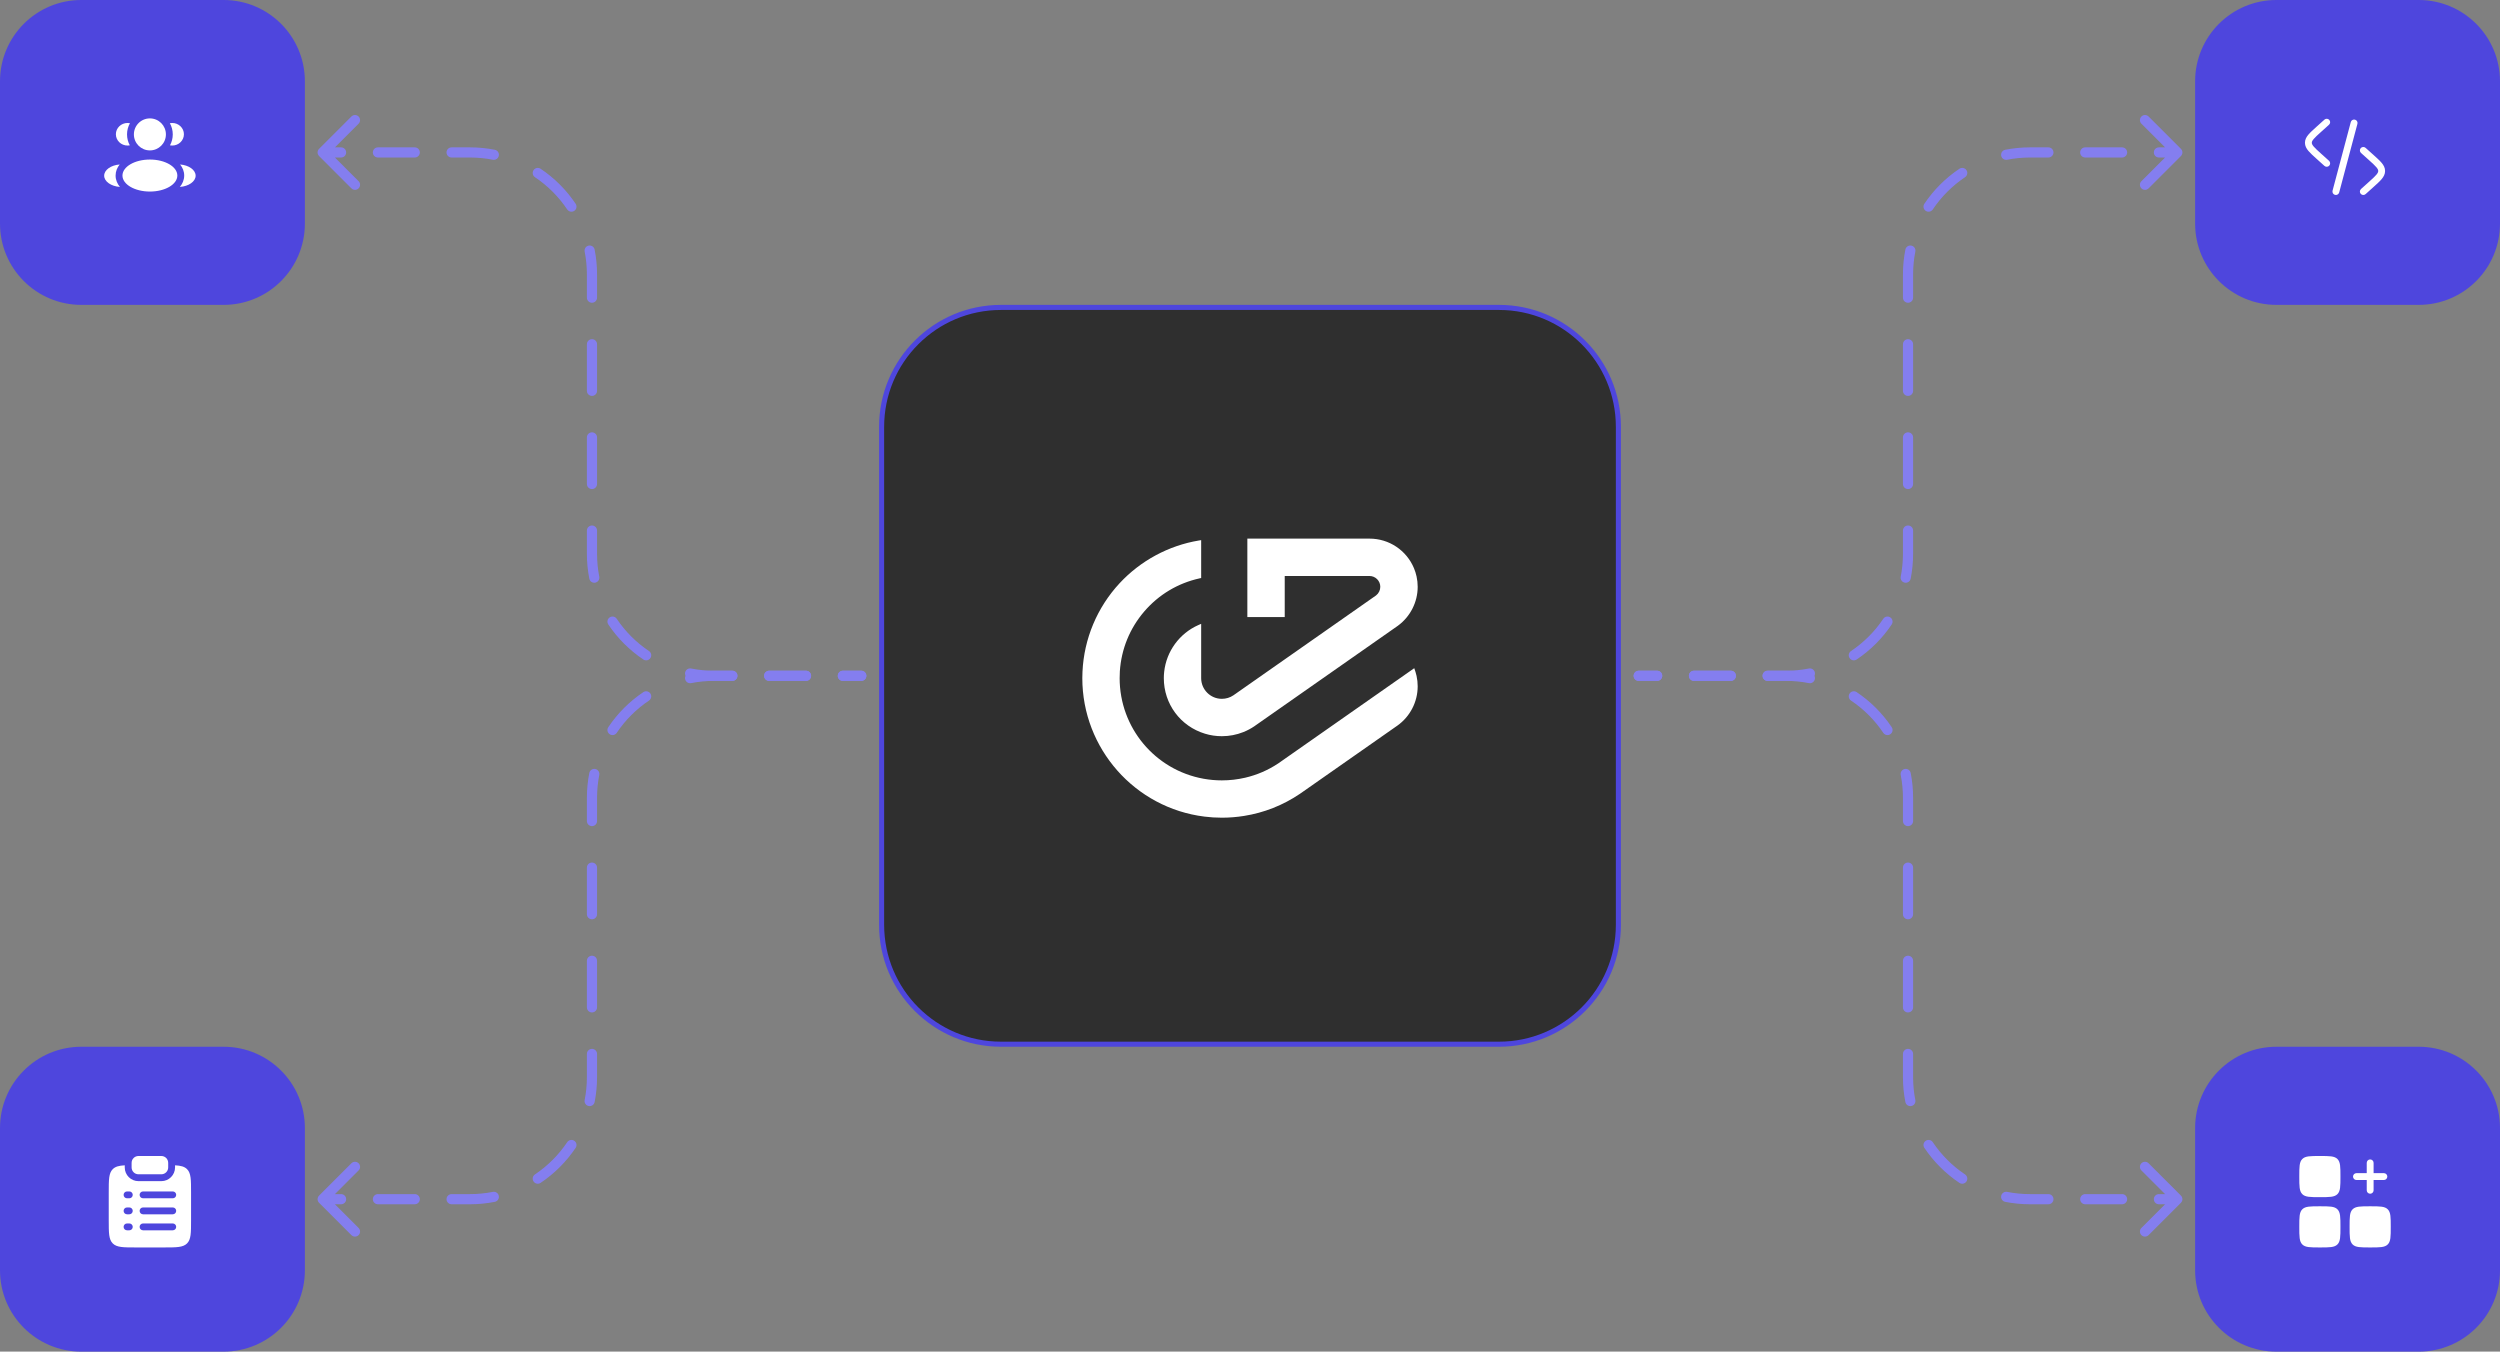 <svg width="492" height="266" viewBox="0 0 492 266" fill="none" xmlns="http://www.w3.org/2000/svg">
<rect x="0" y="0" width="492" height="266" fill="#808080" stroke="none"/>
<path d="M197 60.5H295C307.979 60.5 318.5 71.021 318.5 84V182C318.5 194.979 307.979 205.5 295 205.5H197C184.021 205.5 173.5 194.979 173.5 182V84C173.5 71.021 184.021 60.5 197 60.5Z" fill="#2F2F2F" stroke="#4E46DD"/>
<path fill-rule="evenodd" clip-rule="evenodd" d="M235.921 106.374L236.39 106.298V113.753L236.078 113.822C231.803 114.768 228.042 117.022 225.193 120.332C222.34 123.655 220.676 127.729 220.386 132.113C220.358 132.54 220.346 132.993 220.346 133.461C220.346 143.206 227.292 151.531 236.866 153.258C238.052 153.47 239.26 153.579 240.458 153.579C242 153.579 243.537 153.403 245.033 153.057C247.353 152.518 249.54 151.577 251.528 150.259L251.575 150.228C251.921 150.004 252.221 149.785 252.47 149.602L278.325 131.499L278.496 132.008C278.532 132.113 278.565 132.212 278.592 132.316C278.666 132.55 278.728 132.777 278.781 133.031C278.928 133.688 279 134.372 279 135.064C279 138.127 277.509 141.018 275.008 142.799L274.812 142.934L256.358 155.851C256.175 155.983 255.994 156.108 255.811 156.233C252.472 158.487 248.77 159.947 244.812 160.576C243.377 160.805 241.914 160.922 240.458 160.922C239.306 160.922 238.156 160.851 237.042 160.708C223.338 159.011 213 147.295 213 133.461C213 133.008 213.011 132.581 213.034 132.184C213.331 125.709 215.926 119.526 220.344 114.773C224.454 110.346 229.988 107.364 235.921 106.374ZM245.479 106H269.519C273.362 106 276.799 108.293 278.274 111.834C278.488 112.346 278.659 112.888 278.781 113.45C278.928 114.109 279 114.793 279 115.483C279 118.49 277.552 121.35 275.125 123.131L275.063 123.177L274.763 123.386L247.082 142.768C246.997 142.829 246.921 142.883 246.844 142.936C246.173 143.389 245.448 143.773 244.688 144.076C243.346 144.61 241.923 144.883 240.458 144.883C239.324 144.883 238.207 144.72 237.138 144.391C232.294 142.921 229.04 138.527 229.04 133.461C229.04 133.031 229.063 132.614 229.109 132.217C229.543 128.184 232.121 124.655 235.825 123.017L236.39 122.767V133.461C236.39 135.705 238.217 137.529 240.458 137.529C241.277 137.529 242.067 137.29 242.738 136.835L242.904 136.718C243.039 136.624 269.232 118.282 270.721 117.241L270.744 117.223L270.756 117.218L270.805 117.18C271.328 116.781 271.641 116.147 271.641 115.483C271.641 114.31 270.685 113.353 269.509 113.353H252.834V121.439H245.479V106Z" fill="white"/>
<path d="M432 16C432 7.163 439.163 0 448 0H476C484.837 0 492 7.163 492 16V44C492 52.837 484.837 60 476 60H448C439.163 60 432 52.837 432 44V16Z" fill="#4E46DD"/>
<path d="M322.5 132C321.948 132 321.5 132.448 321.5 133C321.5 133.552 321.948 134 322.5 134V132ZM429.207 30.707C429.598 30.317 429.598 29.683 429.207 29.293L422.843 22.929C422.453 22.538 421.819 22.538 421.429 22.929C421.038 23.32 421.038 23.953 421.429 24.343L427.086 30L421.429 35.657C421.038 36.047 421.038 36.681 421.429 37.071C421.819 37.462 422.453 37.462 422.843 37.071L429.207 30.707ZM326.125 134C326.677 134 327.125 133.552 327.125 133C327.125 132.448 326.677 132 326.125 132V134ZM333.375 132C332.823 132 332.375 132.448 332.375 133C332.375 133.552 332.823 134 333.375 134V132ZM340.625 134C341.177 134 341.625 133.552 341.625 133C341.625 132.448 341.177 132 340.625 132V134ZM347.875 132C347.323 132 346.875 132.448 346.875 133C346.875 133.552 347.323 134 347.875 134V132ZM356.378 133.524C356.92 133.417 357.272 132.891 357.165 132.349C357.058 131.807 356.532 131.455 355.99 131.562L356.378 133.524ZM364.278 128.127C363.82 128.434 363.697 129.055 364.004 129.514C364.311 129.973 364.932 130.096 365.391 129.789L364.278 128.127ZM372.289 122.891C372.596 122.432 372.473 121.811 372.014 121.504C371.555 121.197 370.934 121.32 370.627 121.778L372.289 122.891ZM374.062 113.49C373.955 114.032 374.307 114.558 374.849 114.665C375.391 114.772 375.917 114.42 376.024 113.878L374.062 113.49ZM376.5 104.417C376.5 103.864 376.052 103.417 375.5 103.417C374.948 103.417 374.5 103.864 374.5 104.417H376.5ZM374.5 95.25C374.5 95.802 374.948 96.25 375.5 96.25C376.052 96.25 376.5 95.802 376.5 95.25H374.5ZM376.5 86.083C376.5 85.531 376.052 85.083 375.5 85.083C374.948 85.083 374.5 85.531 374.5 86.083H376.5ZM374.5 76.917C374.5 77.469 374.948 77.917 375.5 77.917C376.052 77.917 376.5 77.469 376.5 76.917H374.5ZM376.5 67.75C376.5 67.198 376.052 66.75 375.5 66.75C374.948 66.75 374.5 67.198 374.5 67.75H376.5ZM374.5 58.583C374.5 59.136 374.948 59.583 375.5 59.583C376.052 59.583 376.5 59.136 376.5 58.583H374.5ZM376.938 49.51C377.045 48.968 376.693 48.442 376.151 48.335C375.609 48.228 375.083 48.58 374.976 49.122L376.938 49.51ZM378.711 40.109C378.404 40.568 378.527 41.189 378.986 41.496C379.445 41.803 380.066 41.681 380.373 41.221L378.711 40.109ZM386.722 34.873C387.18 34.566 387.303 33.945 386.996 33.486C386.689 33.027 386.068 32.904 385.609 33.212L386.722 34.873ZM394.622 29.476C394.08 29.583 393.728 30.109 393.835 30.651C393.942 31.193 394.468 31.545 395.01 31.438L394.622 29.476ZM403.125 31C403.677 31 404.125 30.552 404.125 30C404.125 29.448 403.677 29 403.125 29V31ZM410.375 29C409.823 29 409.375 29.448 409.375 30C409.375 30.552 409.823 31 410.375 31V29ZM417.625 31C418.177 31 418.625 30.552 418.625 30C418.625 29.448 418.177 29 417.625 29V31ZM424.875 29C424.323 29 423.875 29.448 423.875 30C423.875 30.552 424.323 31 424.875 31V29ZM322.5 134H326.125V132H322.5V134ZM333.375 134H340.625V132H333.375V134ZM347.875 134H351.5V132H347.875V134ZM351.5 134C353.168 134 354.799 133.836 356.378 133.524L355.99 131.562C354.539 131.849 353.037 132 351.5 132V134ZM365.391 129.789C368.117 127.964 370.464 125.617 372.289 122.891L370.627 121.778C368.947 124.287 366.787 126.447 364.278 128.127L365.391 129.789ZM376.024 113.878C376.336 112.299 376.5 110.668 376.5 109H374.5C374.5 110.537 374.349 112.038 374.062 113.49L376.024 113.878ZM376.5 109V104.417H374.5V109H376.5ZM376.5 95.25V86.083H374.5V95.25H376.5ZM376.5 76.917V67.75H374.5V76.917H376.5ZM376.5 58.583V54H374.5V58.583H376.5ZM376.5 54C376.5 52.463 376.651 50.962 376.938 49.51L374.976 49.122C374.664 50.7 374.5 52.332 374.5 54H376.5ZM380.373 41.221C382.053 38.713 384.213 36.553 386.722 34.873L385.609 33.212C382.883 35.036 380.536 37.383 378.711 40.109L380.373 41.221ZM395.01 31.438C396.462 31.151 397.963 31 399.5 31V29C397.832 29 396.201 29.164 394.622 29.476L395.01 31.438ZM399.5 31H403.125V29H399.5V31ZM410.375 31H417.625V29H410.375V31ZM424.875 31H428.5V29H424.875V31Z" fill="#847EEF"/>
<path d="M0 16C0 7.163 7.163 0 16 0H44C52.837 0 60 7.163 60 16V44C60 52.837 52.837 60 44 60H16C7.163 60 0 52.837 0 44V16Z" fill="#4E46DD"/>
<path d="M432 222C432 213.163 439.163 206 448 206H476C484.837 206 492 213.163 492 222V250C492 258.837 484.837 266 476 266H448C439.163 266 432 258.837 432 250V222Z" fill="#4E46DD"/>
<path d="M322.5 132C321.948 132 321.5 132.448 321.5 133C321.5 133.552 321.948 134 322.5 134V132ZM429.207 236.707C429.598 236.317 429.598 235.683 429.207 235.293L422.843 228.929C422.453 228.538 421.819 228.538 421.429 228.929C421.038 229.319 421.038 229.953 421.429 230.343L427.086 236L421.429 241.657C421.038 242.047 421.038 242.681 421.429 243.071C421.819 243.462 422.453 243.462 422.843 243.071L429.207 236.707ZM326.125 134C326.677 134 327.125 133.552 327.125 133C327.125 132.448 326.677 132 326.125 132V134ZM333.375 132C332.823 132 332.375 132.448 332.375 133C332.375 133.552 332.823 134 333.375 134V132ZM340.625 134C341.177 134 341.625 133.552 341.625 133C341.625 132.448 341.177 132 340.625 132V134ZM347.875 132C347.323 132 346.875 132.448 346.875 133C346.875 133.552 347.323 134 347.875 134V132ZM355.99 134.438C356.532 134.545 357.058 134.193 357.165 133.651C357.272 133.109 356.92 132.583 356.378 132.476L355.99 134.438ZM365.391 136.211C364.932 135.904 364.311 136.027 364.004 136.486C363.697 136.945 363.82 137.566 364.278 137.873L365.391 136.211ZM370.627 144.222C370.934 144.68 371.555 144.803 372.014 144.496C372.473 144.189 372.596 143.568 372.289 143.109L370.627 144.222ZM376.024 152.122C375.917 151.58 375.391 151.228 374.849 151.335C374.307 151.442 373.955 151.968 374.062 152.51L376.024 152.122ZM374.5 161.583C374.5 162.136 374.948 162.583 375.5 162.583C376.052 162.583 376.5 162.136 376.5 161.583H374.5ZM376.5 170.75C376.5 170.198 376.052 169.75 375.5 169.75C374.948 169.75 374.5 170.198 374.5 170.75H376.5ZM374.5 179.917C374.5 180.469 374.948 180.917 375.5 180.917C376.052 180.917 376.5 180.469 376.5 179.917H374.5ZM376.5 189.083C376.5 188.531 376.052 188.083 375.5 188.083C374.948 188.083 374.5 188.531 374.5 189.083H376.5ZM374.5 198.25C374.5 198.802 374.948 199.25 375.5 199.25C376.052 199.25 376.5 198.802 376.5 198.25H374.5ZM376.5 207.417C376.5 206.864 376.052 206.417 375.5 206.417C374.948 206.417 374.5 206.864 374.5 207.417H376.5ZM374.976 216.878C375.083 217.42 375.609 217.772 376.151 217.665C376.693 217.558 377.045 217.032 376.938 216.49L374.976 216.878ZM380.373 224.778C380.066 224.32 379.445 224.197 378.986 224.504C378.527 224.811 378.404 225.432 378.711 225.891L380.373 224.778ZM385.609 232.789C386.068 233.096 386.689 232.973 386.996 232.514C387.303 232.055 387.18 231.434 386.722 231.127L385.609 232.789ZM395.01 234.562C394.468 234.455 393.942 234.807 393.835 235.349C393.728 235.891 394.08 236.417 394.622 236.524L395.01 234.562ZM403.125 237C403.677 237 404.125 236.552 404.125 236C404.125 235.448 403.677 235 403.125 235V237ZM410.375 235C409.823 235 409.375 235.448 409.375 236C409.375 236.552 409.823 237 410.375 237V235ZM417.625 237C418.177 237 418.625 236.552 418.625 236C418.625 235.448 418.177 235 417.625 235V237ZM424.875 235C424.323 235 423.875 235.448 423.875 236C423.875 236.552 424.323 237 424.875 237V235ZM322.5 134H326.125V132H322.5V134ZM333.375 134H340.625V132H333.375V134ZM347.875 134H351.5V132H347.875V134ZM351.5 134C353.037 134 354.539 134.151 355.99 134.438L356.378 132.476C354.799 132.164 353.168 132 351.5 132V134ZM364.278 137.873C366.787 139.553 368.947 141.713 370.627 144.222L372.289 143.109C370.464 140.383 368.117 138.036 365.391 136.211L364.278 137.873ZM374.062 152.51C374.349 153.962 374.5 155.463 374.5 157H376.5C376.5 155.332 376.336 153.701 376.024 152.122L374.062 152.51ZM374.5 157V161.583H376.5V157H374.5ZM374.5 170.75V179.917H376.5V170.75H374.5ZM374.5 189.083V198.25H376.5V189.083H374.5ZM374.5 207.417V212H376.5V207.417H374.5ZM374.5 212C374.5 213.668 374.664 215.299 374.976 216.878L376.938 216.49C376.651 215.039 376.5 213.537 376.5 212H374.5ZM378.711 225.891C380.536 228.617 382.883 230.964 385.609 232.789L386.722 231.127C384.213 229.447 382.053 227.287 380.373 224.778L378.711 225.891ZM394.622 236.524C396.201 236.836 397.832 237 399.5 237V235C397.963 235 396.462 234.849 395.01 234.562L394.622 236.524ZM399.5 237H403.125V235H399.5V237ZM410.375 237H417.625V235H410.375V237ZM424.875 237H428.5V235H424.875V237Z" fill="#847EEF"/>
<path d="M0 222C0 213.163 7.163 206 16 206H44C52.837 206 60 213.163 60 222V250C60 258.837 52.837 266 44 266H16C7.163 266 0 258.837 0 250V222Z" fill="#4E46DD"/>
<path d="M169.5 134C170.052 134 170.5 133.552 170.5 133C170.5 132.448 170.052 132 169.5 132V134ZM62.793 235.293C62.402 235.683 62.402 236.317 62.793 236.707L69.157 243.071C69.547 243.462 70.18 243.462 70.571 243.071C70.962 242.681 70.962 242.047 70.571 241.657L64.914 236L70.571 230.343C70.962 229.953 70.962 229.319 70.571 228.929C70.18 228.538 69.547 228.538 69.157 228.929L62.793 235.293ZM67.125 237C67.677 237 68.125 236.552 68.125 236C68.125 235.448 67.677 235 67.125 235V237ZM74.375 235C73.823 235 73.375 235.448 73.375 236C73.375 236.552 73.823 237 74.375 237V235ZM81.625 237C82.177 237 82.625 236.552 82.625 236C82.625 235.448 82.177 235 81.625 235V237ZM88.875 235C88.323 235 87.875 235.448 87.875 236C87.875 236.552 88.323 237 88.875 237V235ZM97.378 236.524C97.92 236.417 98.272 235.891 98.165 235.349C98.058 234.807 97.532 234.455 96.99 234.562L97.378 236.524ZM105.278 231.127C104.82 231.434 104.697 232.055 105.004 232.514C105.311 232.973 105.932 233.096 106.391 232.789L105.278 231.127ZM113.289 225.891C113.596 225.432 113.473 224.811 113.014 224.504C112.555 224.197 111.934 224.32 111.627 224.778L113.289 225.891ZM115.062 216.49C114.955 217.032 115.307 217.558 115.849 217.665C116.391 217.772 116.917 217.42 117.024 216.878L115.062 216.49ZM117.5 207.417C117.5 206.864 117.052 206.417 116.5 206.417C115.948 206.417 115.5 206.864 115.5 207.417H117.5ZM115.5 198.25C115.5 198.802 115.948 199.25 116.5 199.25C117.052 199.25 117.5 198.802 117.5 198.25H115.5ZM117.5 189.083C117.5 188.531 117.052 188.083 116.5 188.083C115.948 188.083 115.5 188.531 115.5 189.083H117.5ZM115.5 179.917C115.5 180.469 115.948 180.917 116.5 180.917C117.052 180.917 117.5 180.469 117.5 179.917H115.5ZM117.5 170.75C117.5 170.198 117.052 169.75 116.5 169.75C115.948 169.75 115.5 170.198 115.5 170.75H117.5ZM115.5 161.583C115.5 162.136 115.948 162.583 116.5 162.583C117.052 162.583 117.5 162.136 117.5 161.583H115.5ZM117.938 152.51C118.045 151.968 117.693 151.442 117.151 151.335C116.609 151.228 116.083 151.58 115.976 152.122L117.938 152.51ZM119.711 143.109C119.404 143.568 119.527 144.189 119.986 144.496C120.445 144.803 121.066 144.68 121.373 144.222L119.711 143.109ZM127.722 137.873C128.18 137.566 128.303 136.945 127.996 136.486C127.689 136.027 127.068 135.904 126.609 136.211L127.722 137.873ZM135.622 132.476C135.08 132.583 134.728 133.109 134.835 133.651C134.942 134.193 135.468 134.545 136.01 134.438L135.622 132.476ZM144.125 134C144.677 134 145.125 133.552 145.125 133C145.125 132.448 144.677 132 144.125 132V134ZM151.375 132C150.823 132 150.375 132.448 150.375 133C150.375 133.552 150.823 134 151.375 134V132ZM158.625 134C159.177 134 159.625 133.552 159.625 133C159.625 132.448 159.177 132 158.625 132V134ZM165.875 132C165.323 132 164.875 132.448 164.875 133C164.875 133.552 165.323 134 165.875 134V132ZM63.5 237H67.125V235H63.5V237ZM74.375 237H81.625V235H74.375V237ZM88.875 237H92.5V235H88.875V237ZM92.5 237C94.168 237 95.799 236.836 97.378 236.524L96.99 234.562C95.538 234.849 94.037 235 92.5 235V237ZM106.391 232.789C109.117 230.964 111.464 228.617 113.289 225.891L111.627 224.778C109.947 227.287 107.787 229.447 105.278 231.127L106.391 232.789ZM117.024 216.878C117.336 215.299 117.5 213.668 117.5 212H115.5C115.5 213.537 115.349 215.039 115.062 216.49L117.024 216.878ZM117.5 212V207.417H115.5V212H117.5ZM117.5 198.25V189.083H115.5V198.25H117.5ZM117.5 179.917V170.75H115.5V179.917H117.5ZM117.5 161.583V157H115.5V161.583H117.5ZM117.5 157C117.5 155.463 117.651 153.961 117.938 152.51L115.976 152.122C115.664 153.701 115.5 155.332 115.5 157H117.5ZM121.373 144.222C123.053 141.713 125.213 139.553 127.722 137.873L126.609 136.211C123.883 138.036 121.536 140.383 119.711 143.109L121.373 144.222ZM136.01 134.438C137.462 134.151 138.963 134 140.5 134V132C138.832 132 137.201 132.164 135.622 132.476L136.01 134.438ZM140.5 134H144.125V132H140.5V134ZM151.375 134H158.625V132H151.375V134ZM165.875 134H169.5V132H165.875V134Z" fill="#847EEF"/>
<path d="M169.5 134C170.052 134 170.5 133.552 170.5 133C170.5 132.448 170.052 132 169.5 132V134ZM62.793 29.293C62.402 29.683 62.402 30.317 62.793 30.707L69.157 37.071C69.547 37.462 70.18 37.462 70.571 37.071C70.962 36.681 70.962 36.047 70.571 35.657L64.914 30L70.571 24.343C70.962 23.953 70.962 23.32 70.571 22.929C70.18 22.538 69.547 22.538 69.157 22.929L62.793 29.293ZM67.125 31C67.677 31 68.125 30.552 68.125 30C68.125 29.448 67.677 29 67.125 29V31ZM74.375 29C73.823 29 73.375 29.448 73.375 30C73.375 30.552 73.823 31 74.375 31V29ZM81.625 31C82.177 31 82.625 30.552 82.625 30C82.625 29.448 82.177 29 81.625 29V31ZM88.875 29C88.323 29 87.875 29.448 87.875 30C87.875 30.552 88.323 31 88.875 31V29ZM96.99 31.438C97.532 31.545 98.058 31.193 98.165 30.651C98.272 30.109 97.92 29.583 97.378 29.476L96.99 31.438ZM106.391 33.212C105.932 32.904 105.311 33.027 105.004 33.486C104.697 33.945 104.82 34.566 105.278 34.873L106.391 33.212ZM111.627 41.221C111.934 41.681 112.555 41.803 113.014 41.496C113.473 41.189 113.596 40.568 113.289 40.109L111.627 41.221ZM117.024 49.122C116.917 48.58 116.391 48.228 115.849 48.335C115.307 48.442 114.955 48.968 115.062 49.51L117.024 49.122ZM115.5 58.583C115.5 59.136 115.948 59.583 116.5 59.583C117.052 59.583 117.5 59.136 117.5 58.583H115.5ZM117.5 67.75C117.5 67.198 117.052 66.75 116.5 66.75C115.948 66.75 115.5 67.198 115.5 67.75H117.5ZM115.5 76.917C115.5 77.469 115.948 77.917 116.5 77.917C117.052 77.917 117.5 77.469 117.5 76.917H115.5ZM117.5 86.083C117.5 85.531 117.052 85.083 116.5 85.083C115.948 85.083 115.5 85.531 115.5 86.083H117.5ZM115.5 95.25C115.5 95.802 115.948 96.25 116.5 96.25C117.052 96.25 117.5 95.802 117.5 95.25H115.5ZM117.5 104.417C117.5 103.864 117.052 103.417 116.5 103.417C115.948 103.417 115.5 103.864 115.5 104.417H117.5ZM115.976 113.878C116.083 114.42 116.609 114.772 117.151 114.665C117.693 114.558 118.045 114.032 117.938 113.49L115.976 113.878ZM121.373 121.778C121.066 121.32 120.445 121.197 119.986 121.504C119.527 121.811 119.404 122.432 119.711 122.891L121.373 121.778ZM126.609 129.789C127.068 130.096 127.689 129.973 127.996 129.514C128.303 129.055 128.18 128.434 127.722 128.127L126.609 129.789ZM136.01 131.562C135.468 131.455 134.942 131.807 134.835 132.349C134.728 132.891 135.08 133.417 135.622 133.524L136.01 131.562ZM144.125 134C144.677 134 145.125 133.552 145.125 133C145.125 132.448 144.677 132 144.125 132V134ZM151.375 132C150.823 132 150.375 132.448 150.375 133C150.375 133.552 150.823 134 151.375 134V132ZM158.625 134C159.177 134 159.625 133.552 159.625 133C159.625 132.448 159.177 132 158.625 132V134ZM165.875 132C165.323 132 164.875 132.448 164.875 133C164.875 133.552 165.323 134 165.875 134V132ZM63.5 31H67.125V29H63.5V31ZM74.375 31H81.625V29H74.375V31ZM88.875 31H92.5V29H88.875V31ZM92.5 31C94.037 31 95.538 31.151 96.99 31.438L97.378 29.476C95.799 29.164 94.168 29 92.5 29V31ZM105.278 34.873C107.787 36.553 109.947 38.713 111.627 41.221L113.289 40.109C111.464 37.383 109.117 35.036 106.391 33.212L105.278 34.873ZM115.062 49.51C115.349 50.962 115.5 52.463 115.5 54H117.5C117.5 52.332 117.336 50.7 117.024 49.122L115.062 49.51ZM115.5 54V58.583H117.5V54H115.5ZM115.5 67.75V76.917H117.5V67.75H115.5ZM115.5 86.083V95.25H117.5V86.083H115.5ZM115.5 104.417V109H117.5V104.417H115.5ZM115.5 109C115.5 110.668 115.664 112.299 115.976 113.878L117.938 113.49C117.651 112.038 117.5 110.537 117.5 109H115.5ZM119.711 122.891C121.536 125.617 123.883 127.964 126.609 129.789L127.722 128.127C125.213 126.447 123.053 124.287 121.373 121.778L119.711 122.891ZM135.622 133.524C137.201 133.836 138.832 134 140.5 134V132C138.963 132 137.462 131.849 136.01 131.562L135.622 133.524ZM140.5 134H144.125V132H140.5V134ZM151.375 134H158.625V132H151.375V134ZM165.875 134H169.5V132H165.875V134Z" fill="#847EEF"/>
<path d="M458.351 24.548C458.628 24.298 458.651 23.872 458.401 23.595C458.152 23.317 457.725 23.295 457.448 23.544L455.884 24.952C455.222 25.548 454.672 26.043 454.294 26.492C453.897 26.963 453.615 27.47 453.615 28.096C453.615 28.722 453.897 29.229 454.294 29.701C454.672 30.149 455.222 30.644 455.884 31.241L457.448 32.648C457.725 32.897 458.152 32.875 458.401 32.598C458.651 32.321 458.628 31.894 458.351 31.644L456.824 30.27C456.115 29.632 455.637 29.2 455.327 28.832C455.03 28.478 454.965 28.272 454.965 28.096C454.965 27.92 455.03 27.714 455.327 27.361C455.637 26.992 456.115 26.56 456.824 25.922L458.351 24.548Z" fill="white"/>
<path d="M463.461 23.547C463.821 23.643 464.036 24.013 463.94 24.373L460.352 37.873C460.256 38.233 459.886 38.448 459.526 38.352C459.166 38.256 458.951 37.886 459.047 37.526L462.635 24.026C462.731 23.666 463.101 23.451 463.461 23.547Z" fill="white"/>
<path d="M464.598 29.148C464.847 28.871 465.274 28.848 465.551 29.098L467.115 30.505C467.777 31.102 468.327 31.596 468.705 32.045C469.102 32.517 469.384 33.024 469.384 33.65C469.384 34.275 469.102 34.782 468.705 35.254C468.327 35.703 467.777 36.197 467.115 36.794L465.551 38.201C465.274 38.451 464.847 38.428 464.598 38.151C464.348 37.874 464.371 37.447 464.648 37.198L466.175 35.824C466.884 35.185 467.362 34.753 467.672 34.385C467.969 34.032 468.034 33.825 468.034 33.65C468.034 33.474 467.969 33.267 467.672 32.914C467.362 32.546 466.884 32.114 466.175 31.475L464.648 30.101C464.371 29.852 464.348 29.425 464.598 29.148Z" fill="white"/>
<path d="M32.65 26.451C32.65 28.191 31.239 29.601 29.5 29.601C27.76 29.601 26.35 28.191 26.35 26.451C26.35 24.711 27.76 23.301 29.5 23.301C31.239 23.301 32.65 24.711 32.65 26.451Z" fill="white"/>
<path d="M34.9 34.548C34.9 36.288 32.482 37.698 29.5 37.698C26.517 37.698 24.1 36.288 24.1 34.548C24.1 32.809 26.517 31.398 29.5 31.398C32.482 31.398 34.9 32.809 34.9 34.548Z" fill="white"/>
<path d="M25.11 24.199C25.27 24.199 25.425 24.215 25.576 24.245C25.209 24.896 25 25.648 25 26.449C25 27.231 25.199 27.966 25.549 28.606C25.407 28.633 25.26 28.646 25.11 28.646C23.837 28.646 22.805 27.651 22.805 26.423C22.805 25.195 23.837 24.199 25.11 24.199Z" fill="white"/>
<path d="M23.603 36.787C23.091 36.176 22.75 35.426 22.75 34.549C22.75 33.699 23.071 32.969 23.556 32.368C21.842 32.501 20.5 33.439 20.5 34.576C20.5 35.723 21.866 36.668 23.603 36.787Z" fill="white"/>
<path d="M34 26.449C34 27.231 33.801 27.966 33.45 28.606C33.593 28.633 33.74 28.646 33.89 28.646C35.163 28.646 36.195 27.651 36.195 26.423C36.195 25.195 35.163 24.199 33.89 24.199C33.73 24.199 33.574 24.215 33.424 24.245C33.791 24.896 34 25.648 34 26.449Z" fill="white"/>
<path d="M35.397 36.787C37.134 36.668 38.5 35.723 38.5 34.576C38.5 33.439 37.158 32.501 35.444 32.368C35.929 32.969 36.25 33.699 36.25 34.549C36.25 35.426 35.908 36.176 35.397 36.787Z" fill="white"/>
<path fill-rule="evenodd" clip-rule="evenodd" d="M466.449 228.176C466.822 228.176 467.124 228.478 467.124 228.851V230.876H469.149C469.522 230.876 469.824 231.178 469.824 231.551C469.824 231.924 469.522 232.226 469.149 232.226H467.124V234.251C467.124 234.624 466.822 234.926 466.449 234.926C466.076 234.926 465.774 234.624 465.774 234.251V232.226H463.749C463.376 232.226 463.074 231.924 463.074 231.551C463.074 231.178 463.376 230.876 463.749 230.876H465.774V228.851C465.774 228.478 466.076 228.176 466.449 228.176Z" fill="white"/>
<path d="M452.5 231.55C452.5 229.641 452.5 228.686 453.093 228.093C453.686 227.5 454.641 227.5 456.55 227.5C458.459 227.5 459.414 227.5 460.007 228.093C460.6 228.686 460.6 229.641 460.6 231.55C460.6 233.459 460.6 234.414 460.007 235.007C459.414 235.6 458.459 235.6 456.55 235.6C454.641 235.6 453.686 235.6 453.093 235.007C452.5 234.414 452.5 233.459 452.5 231.55Z" fill="white"/>
<path d="M462.4 241.448C462.4 239.539 462.4 238.585 462.993 237.992C463.587 237.398 464.541 237.398 466.45 237.398C468.36 237.398 469.314 237.398 469.907 237.992C470.5 238.585 470.5 239.539 470.5 241.448C470.5 243.358 470.5 244.312 469.907 244.905C469.314 245.498 468.36 245.498 466.45 245.498C464.541 245.498 463.587 245.498 462.993 244.905C462.4 244.312 462.4 243.358 462.4 241.448Z" fill="white"/>
<path d="M452.5 241.448C452.5 239.539 452.5 238.585 453.093 237.992C453.686 237.398 454.641 237.398 456.55 237.398C458.459 237.398 459.414 237.398 460.007 237.992C460.6 238.585 460.6 239.539 460.6 241.448C460.6 243.358 460.6 244.312 460.007 244.905C459.414 245.498 458.459 245.498 456.55 245.498C454.641 245.498 453.686 245.498 453.093 244.905C452.5 244.312 452.5 243.358 452.5 241.448Z" fill="white"/>
<path d="M27.25 227.5C26.505 227.5 25.9 228.104 25.9 228.85V229.75C25.9 230.496 26.505 231.1 27.25 231.1H31.75C32.496 231.1 33.1 230.496 33.1 229.75V228.85C33.1 228.104 32.496 227.5 31.75 227.5H27.25Z" fill="white"/>
<path fill-rule="evenodd" clip-rule="evenodd" d="M24.55 229.333C23.418 229.396 22.704 229.577 22.191 230.089C21.4 230.88 21.4 232.153 21.4 234.698V240.098C21.4 242.644 21.4 243.917 22.191 244.708C22.982 245.498 24.255 245.498 26.8 245.498H32.2C34.746 245.498 36.019 245.498 36.81 244.708C37.6 243.917 37.6 242.644 37.6 240.098V234.698C37.6 232.153 37.6 230.88 36.81 230.089C36.297 229.577 35.583 229.396 34.45 229.333V229.75C34.45 231.241 33.242 232.45 31.75 232.45H27.25C25.759 232.45 24.55 231.241 24.55 229.75V229.333ZM25 234.475C24.628 234.475 24.325 234.777 24.325 235.15C24.325 235.523 24.628 235.825 25 235.825H25.45C25.823 235.825 26.125 235.523 26.125 235.15C26.125 234.777 25.823 234.475 25.45 234.475H25ZM28.15 234.475C27.778 234.475 27.475 234.777 27.475 235.15C27.475 235.523 27.778 235.825 28.15 235.825H34C34.373 235.825 34.675 235.523 34.675 235.15C34.675 234.777 34.373 234.475 34 234.475H28.15ZM25 237.625C24.628 237.625 24.325 237.927 24.325 238.3C24.325 238.673 24.628 238.975 25 238.975H25.45C25.823 238.975 26.125 238.673 26.125 238.3C26.125 237.927 25.823 237.625 25.45 237.625H25ZM28.15 237.625C27.778 237.625 27.475 237.927 27.475 238.3C27.475 238.673 27.778 238.975 28.15 238.975H34C34.373 238.975 34.675 238.673 34.675 238.3C34.675 237.927 34.373 237.625 34 237.625H28.15ZM25 240.775C24.628 240.775 24.325 241.077 24.325 241.45C24.325 241.823 24.628 242.125 25 242.125H25.45C25.823 242.125 26.125 241.823 26.125 241.45C26.125 241.077 25.823 240.775 25.45 240.775H25ZM28.15 240.775C27.778 240.775 27.475 241.077 27.475 241.45C27.475 241.823 27.778 242.125 28.15 242.125H34C34.373 242.125 34.675 241.823 34.675 241.45C34.675 241.077 34.373 240.775 34 240.775H28.15Z" fill="white"/>
</svg>

